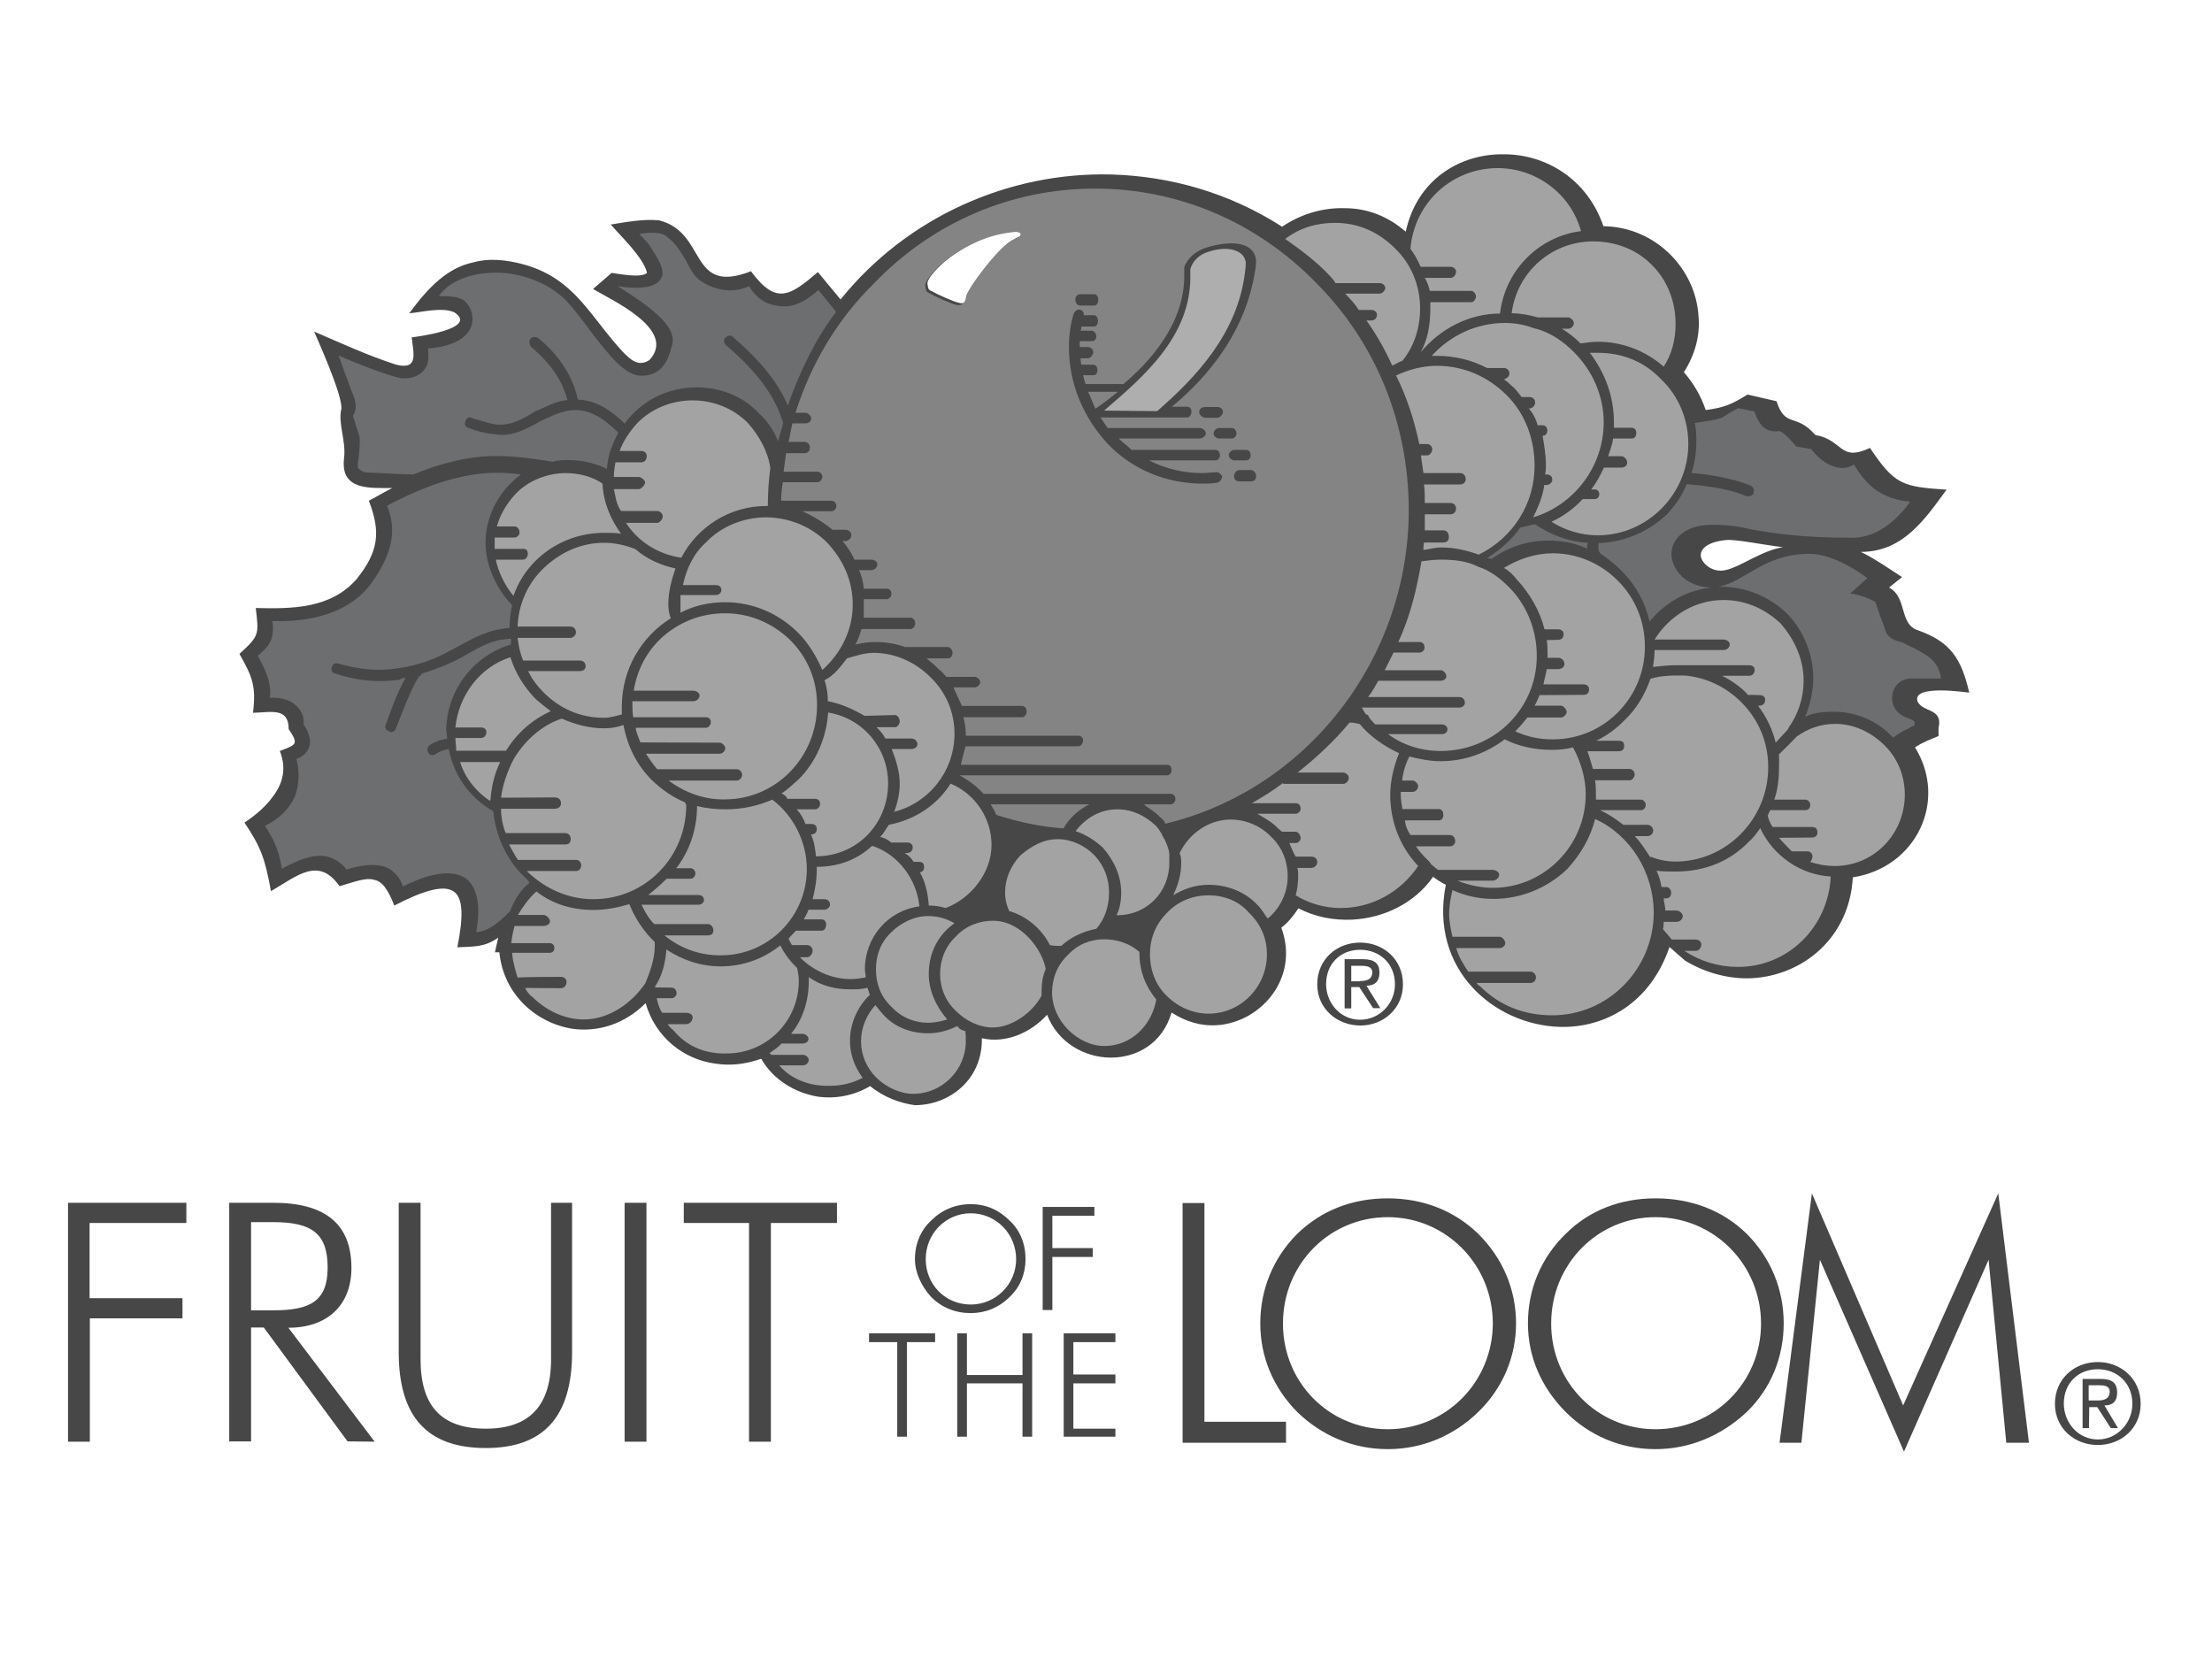 <?xml version="1.0" encoding="utf-8"?>
<!-- Generator: Adobe Illustrator 27.0.0, SVG Export Plug-In . SVG Version: 6.00 Build 0)  -->
<svg version="1.1" id="Layer_1" xmlns="http://www.w3.org/2000/svg" xmlns:xlink="http://www.w3.org/1999/xlink" x="0px" y="0px"
	 viewBox="0 0 800 600" style="enable-background:new 0 0 800 600;" xml:space="preserve">
<style type="text/css">
	.st0{fill-rule:evenodd;clip-rule:evenodd;fill:#474748;}
	.st1{fill-rule:evenodd;clip-rule:evenodd;fill:#6D6E70;}
	.st2{fill-rule:evenodd;clip-rule:evenodd;fill:#A3A3A3;}
	.st3{fill-rule:evenodd;clip-rule:evenodd;fill:#848484;}
	.st4{fill-rule:evenodd;clip-rule:evenodd;fill:#AFAEAF;}
</style>
<g>
	<path class="st0" d="M314.7,392.8c-5.9,3.5-12.6,4.7-19,3.8c-8.2-1.4-16.1-6.1-20.4-13.7c-5.6,2-11.1,2.6-16.4,1.8
		c-11.7-1.5-21.9-9.6-25.4-21.9c-7.6,7.6-17.2,10.5-26.3,9.3c-13.1-2-25.1-12.3-26.6-27.7H179l1.2-5.3c-4.9,3.5-8.7,3.2-14.8,3.5
		c2.3-11.4,2-17.8-1.2-20.1c-3.5-2.6-10.8-0.6-21.6,5c-2.3-5.9-4.4-8.8-7.3-9.3c-2.9-0.9-6.7,0.6-12.5,2.3
		c-7.6-10.8-15.2-3.8-24.8,1.8c-2.1-11.4-3.5-15.8-9.6-24.8c4.4-2.9,7.9-6.1,10.2-9.3c4.1-5.3,4.9-10.8,2.6-16.6
		c5.9-2.3,7-2.3,3.2-7.9c0-7.9-6.2-6.1-12.9-5.9c1.2-9.9-0.3-13.1-4.9-21.3c7.3-6.7,7-7,5.9-16.6c13.1,0.3,27.1,0.3,36.5-10.5
		c7.9-9.9,8.8-16.9,4.4-28.3c2.9-1.5,5.6-3.2,8.5-4.6c-8.2,0-18.7,0.9-17.5-10.5c0.9-6.7-2.3-12.6-0.9-18.4c0-5.6-8.4-24.2-9.9-27.7
		c9.9,4.3,19.5,8.7,29.7,12c8.2,2,6.2-4.1,5.6-9.9c0.3,0,24.5-2.9,15.5-9c-4.4-2.1-12.3,0-16.4,0.3c7.3-9.9,14-16.4,23.1-18.4
		c5.3-1.5,11.4-1.2,18.9,0.9c18.1,5.3,23.4,18.7,35.3,31.5c2.6,2.6,5.5,5.6,9.6,2.9c10.2-11.1-14.3-21.9-20.4-25.7l6.7-5.8
		c2.6,0.3,10.5,2,12.8,0c-1.2-5.6-10.2-14-13.1-17.5c5.8-0.9,11.7-2.1,17.5-1.5c17.5,4.4,10.5,27.2,33.2,18.4
		c9.1,12.3,14,9,24.2,0.3l8.2,9.9c24.2-30,61-46.1,97.8-45.2c21.6,0.6,42.9,6.7,61.9,18.9c6.7-4.6,14.9-7,22.8-6.7
		c7.9,0,15.5,2.9,21.9,8.5c4.1-19,19.8-28.3,35.6-28c14.9,0,30,8.8,35.9,26c19.2,0.3,33.5,15.8,34.4,32.7c0.6,6.7-1.2,13.7-5.3,20.1
		c3.5,4.1,6.1,8.4,7.9,13.7c6.7-0.9,9.3-2,15.1-5.6l10.5,2.4c3.2,9.9,7,4.1,14,12.2c10.2,1.8,8.7,9.9,19.8,4.7
		c9,13.4,11.7,14,27.7,15.1c-7.9,10.8-15.8,22.5-31,22.5c5.3,2.6,9.9,5.9,14.9,9.1l-4.7,3.8c6.7,3.5,3.5,13.4,10.6,15.5
		c11.4,4.1,15.5,9.9,18.4,22.5c-0.6,0-20.8-3.2-18.7,3.2c2,4.1,9.3,2.3,7.6,9.6v2.9c-2.9,1.2-5.9,2.3-8.5,4.1
		c12,19.5,0.3,43.5-22.5,47c-1.2,21.9-18.1,35.6-36.8,36.5c-7.9,0.3-16.3-1.8-23.9-6.4l-5.6-4.9c-7,20.4-23.3,29.2-39.4,28.9
		c-23.9-0.6-47.6-20.7-41.5-51.4c-1.7-0.9-3.2-1.8-4.6-2.9c-6.7,9.6-17.8,14.9-29.2,15.5c-6.7,0.3-13.4-0.9-19.5-4.1
		c-1.8,2.6-3.5,5-6.2,7c6.7,18.1-7.3,34.4-23.6,35.3c-5.3,0.3-10.8-1.2-16.1-4.6c-3.2,11.1-12.5,16.3-21.9,16.3
		c-9.6,0-19.3-5.5-23.1-15.5c-5.8,6.4-14.8,10.5-23.6,8.5c0.3,14.9-11.7,24.2-24.2,24.2C325.6,399,319.7,396.9,314.7,392.8z
		 M350.6,106.6c-0.3,2.6-2.1,3.5-3.8,2.9c-1.8-0.3-8.2-3.2-9.6-4.1c-1.8-0.6-1.5-1.5-1.8-2.9c0-1.5,2.3-4.3,5.9-7.6
		c5.8-4.9,15.5-10.5,26.3-11.7c3.5-0.6,4.6,1.2,0.6,2.6C363.2,87.6,350.6,104.2,350.6,106.6L350.6,106.6z M644.8,197.9
		c-7.3-0.9-17-2.9-20.4-2.6c-6.4,0.6-9.3,2.9-9.3,5.5c0,2.6,4.1,6.7,9.3,5.3C629.6,204.9,637.2,199.1,644.8,197.9L644.8,197.9z
		 M476.4,356c0-9,7-15.1,15.5-15.1c8.5,0,15.5,6.1,15.5,15.1c0,8.7-7,14.9-15.5,14.9C483.4,370.8,476.4,364.7,476.4,356L476.4,356z
		 M491.9,368.8c7,0,12.6-5.8,12.6-12.8c0-7.6-5.6-12.5-12.6-12.5c-7,0-12.3,4.9-12.3,12.5C479.7,363,484.9,368.8,491.9,368.8
		L491.9,368.8z M488.7,364.7h-2.4v-17.8h6.5c4.3,0,6.1,1.5,6.1,4.9c0,3.2-1.8,4.7-4.7,4.7l5,8.1h-2.6l-5-7.6h-2.9L488.7,364.7
		L488.7,364.7z M491.9,354.8c2.4,0,4.4-0.6,4.4-3.2c0-2-2.1-2.3-3.8-2.3h-3.8v5.6H491.9L491.9,354.8z M743.2,507.7
		c0-9,7-15.1,15.5-15.1c8.4,0,15.5,6.1,15.5,15.1c0,8.8-7,14.9-15.5,14.9C750.2,522.6,743.2,516.5,743.2,507.7L743.2,507.7z
		 M758.7,520.6c7,0,12.5-5.9,12.5-12.9c0-7.6-5.6-12.5-12.5-12.5c-7,0-12.3,4.9-12.3,12.5C746.5,514.7,751.7,520.6,758.7,520.6
		L758.7,520.6z M755.5,516.5h-2.3v-17.8h6.4c4.4,0,6.1,1.5,6.1,5c0,3.2-1.7,4.6-4.6,4.6l4.9,8.2h-2.6l-4.9-7.6h-2.9L755.5,516.5
		L755.5,516.5z M758.7,506.5c2.3,0,4.3-0.6,4.3-3.2c0-2.1-2-2.3-3.8-2.3h-3.8v5.5H758.7L758.7,506.5z M427.7,521.8h37.4v-7.6h-29.5
		v-79.1h-7.9L427.7,521.8L427.7,521.8z M548.3,478.6c0-12.3-4.9-23.7-13.7-32.4c-8.8-8.5-20.1-12.8-32.7-12.8
		c-12.8,0-23.9,4.3-32.7,12.8c-8.7,8.7-13.4,20.1-13.4,32.4c0,12.2,4.7,23.3,13.4,32.1c8.8,8.5,20.1,13.4,32.7,13.4
		c12.6,0,23.9-4.9,32.7-13.4C543.3,502.3,548.3,490.9,548.3,478.6L548.3,478.6z M501.9,516.9c-21.3,0-37.9-17-37.9-38.2
		c0-21.6,16.9-38.5,37.9-38.5c21.1,0,38,17.2,38,38.5C539.8,499.9,522.9,516.9,501.9,516.9L501.9,516.9z M645.1,478.6
		c0-12.3-4.7-23.7-13.4-32.4c-8.7-8.5-20.1-12.8-33-12.8c-12.6,0-23.9,4.3-32.4,12.8c-9,8.7-13.7,20.1-13.7,32.4
		c0,12.2,4.9,23.3,13.7,32.1c8.5,8.5,19.8,13.4,32.4,13.4c12.5,0,23.9-4.9,33-13.4C640.4,502.3,645.1,490.9,645.1,478.6L645.1,478.6
		z M598.7,516.9c-21,0-37.7-17-37.7-38.2c0-21.6,16.9-38.5,37.7-38.5c21.3,0,38.2,17.2,38.2,38.5C636.9,499.9,620,516.9,598.7,516.9
		L598.7,516.9z M688.6,525l30.6-69.4l6.4,66.2h8.2l-11.1-90.2l-34.4,76.7l-33-76.7l-11.7,90.2h7.9l6.7-66.2L688.6,525L688.6,525z
		 M384.7,519.6h18.7v-2.9h-15.2v-16.4h15.2v-3.2h-15.2v-11.7h15.2v-3.2h-18.7V519.6L384.7,519.6z M346.2,519.6h3.5v-19.3h20.1v19.3
		h3.5v-37.4h-3.5v15.1h-20.1v-15.1h-3.5V519.6L346.2,519.6z M324.5,519.6h3.5v-34.2h10.2v-3.2h-23.9v3.2h10.2L324.5,519.6
		L324.5,519.6z M377.1,473.8h3.5v-19.2h14.6v-3.2h-14.6v-11.7h15.2v-3.2h-18.7L377.1,473.8L377.1,473.8z M370.9,455.4
		c0-5.6-2-10.5-5.8-14c-3.8-3.8-8.5-5.9-14-5.9c-5.6,0-10.5,2.1-14.3,5.9c-3.8,3.5-5.9,8.4-5.9,14c0,4.9,2.4,9.9,5.9,13.7
		c3.8,3.8,8.7,5.8,14.3,5.8c5.3,0,10.2-2,14-5.8C368.9,465.6,370.9,460.7,370.9,455.4L370.9,455.4z M270.9,521.4h7.9v-79.1h23.9V435
		h-55.4v7.3h23.6V521.4L270.9,521.4z M225.9,521.4h7.9V435h-7.9V521.4L225.9,521.4z M144.2,435v54c0,23.3,10.2,34.7,31.5,34.7
		c21,0,31.2-11.4,31.2-34.7v-54h-7.6v56.6c0,16.9-7.9,25.1-23.6,25.1c-16.1,0-23.6-8.2-23.6-25.1V435H144.2L144.2,435z M135.5,521.4
		l-31.2-41.2c14,0,22.8-8.1,22.8-21.6c0-15.8-9.3-23.6-28.3-23.6H82.9v86.3h7.9v-41.2h4.6l30.3,41.2L135.5,521.4L135.5,521.4z
		 M24.6,521.4h7.9v-44.6H66v-7.3H32.4v-27.2h35V435H24.6V521.4L24.6,521.4z M90.8,442h7.9c13.7,0,19.8,3.8,19.8,16.4
		c0,12.3-6.4,15.5-19.8,15.5h-7.9V442L90.8,442z M351.1,471.8c-9.3,0-16.3-7.3-16.3-16.4c0-9.3,7.3-16.6,16.3-16.6
		c9,0,16.4,7.3,16.4,16.6C367.5,464.5,360.1,471.8,351.1,471.8L351.1,471.8z"/>
	<path class="st1" d="M623.7,150.5c1.2-0.9,3.5-2.1,4.9-2.9l5.9,1.2c0.6,1.8,1.7,4.4,3.5,5.9c1.8,1.2,3.2,1.5,5.3,1.2
		c1.5-0.3,6.4,5.6,6.4,5.6l5.3,0.9c1.5,1.8,3.8,4.7,7.9,6.2c3.5,1.2,5.6,0.6,7.6-0.6c1.4,2.3,3.8,5.9,7,8.5
		c4.1,3.2,8.8,4.6,13.4,4.9c-3.8,5.3-11.1,13.1-21,13.1c-19.2,0-28.9-1.8-35.9-2.9c-4.9-1.2-9-1.8-14.9-1.8
		c-10.2,0-14.6,5.6-14.6,10.5c0,2.6,1.2,5.6,3.5,7.9c1.7,1.7,5.3,4.3,11.4,4.3c-8.7,0.6-17.2,5.3-22.8,12.3
		c-1.5-6.7-4.9-13.1-10.2-18.4c-2-2.1-4.9-4.4-7.6-6.2c-1.2-1.4-0.6-3.2-0.6-3.8c9.3-0.3,18.1-4.1,24.8-10.5c2.9-3.2,5.6-7,7-10.8
		c3.5,0.3,14.9,1.2,21.6,4.4c0.9,0,2.3,0,2.6-1.2c0.3-1.2,0-2-0.9-2.6c-6.7-2.9-17.2-4.4-21.6-4.6c1.2-3.5,1.8-7.3,1.8-11.4
		c0-2.3,0-4.6-0.6-6.7C616.6,152.3,621.6,152,623.7,150.5L623.7,150.5z M555.1,189.6c-1.8,0.3-3.5,0.9-5.3,1.2
		c-2.9,4.3-7.3,8.1-12,11.1c0.6,0,0.9,0,1.5,0.3c5.8-4.1,12.8-6.7,20.7-6.7c4.9,0,9.6,0.9,14,2.9c0-0.6,0-1.5,0.3-2.1
		C567.3,196,560.9,193.4,555.1,189.6L555.1,189.6z M168.5,317.7c-6.4-4.4-16.9,0-22.8,2.9c-0.9-3.2-3.2-5.3-4.9-6.4
		c-4.9-2.6-11.7-0.9-15.5,0.3c-1.8-2.6-4.4-3.8-5.9-4.4c-5.6-2-12.6,1.5-17.5,4.1c-0.9-7-3.8-12.2-6.1-15.5
		c5.3-2.6,8.7-6.1,10.8-10.5c2-5.3,1.5-10.2,0.6-13.7c2.4-0.9,3.5-2,4.4-3.8c1.5-3.2-0.6-7-1.8-8.7c0.3-3.2-1.2-5.3-2.3-6.4
		c-2.3-2.6-6.4-3.5-9.9-3.2c0.9-5.6-2.4-11.7-4.4-15.2c2.6-2.3,4.6-4,5.3-7.3c0.3-2,0.3-3.5,0-5.3c8.7,0.3,26-0.6,35.6-13.4
		c10.5-14.3,7.9-23,5.9-28.3c6.1-3.2,22.7-11.9,39.4-11.9c3.5-0.1,6.7,0.3,9,0.6c-7.6,5.6-12.8,14.6-12.8,24.8
		c0,7.9,3.8,16.4,9.6,22.5c-0.6,2.6-0.9,5.6-0.9,8.2c-7.6,0.6-12.8,3.5-18.1,6.4c-5.9,3.2-11.7,6.7-22.5,8.2
		c-7.3,1.2-14.3,0.3-21.3-1.7c-1.2-0.3-2.1,0-2.3,1.2c-0.6,0.9,0,2.3,0.9,2.3c7.6,2.6,15.5,3.5,23.6,2.3c0.6-0.6,1.2-0.6,2.1-0.6
		c-1.8,2.9-4.1,8.1-7.3,17.2c-0.3,0.9,0.3,1.7,1.2,2c0.9,0.9,2.3,0,2.6-0.9c2.9-7.9,7-17.5,8.5-19c0.3,0,0.6-0.3,0.9-0.9
		c6.7-2.1,11.4-4.1,15.8-6.7c5.3-2.9,9.3-5.6,16.4-5.9c0,0.3,0,1.2,0,2.1c-13.7,4-23.4,16.9-23.4,31.2c0.1,1.2,0.3,2,0.3,2.9
		c-2.6,0.3-4.6,1.2-6.4,2.3c-0.9,0.9-0.9,2-0.3,2.9c0.6,0.9,1.8,0.9,2.6,0.3c1.2-0.9,2.9-1.5,4.7-1.8c1.8,9.3,7.3,17.5,16.1,22.5
		c0.9,8.7,4.6,17.2,10.8,23.3c0.9,0.9,1.7,1.5,2.3,2.6c-3.2,2.4-5.6,6.4-7,10.2c-6.1,6.4-9.9,7.6-12.3,7.6
		C174,327.6,172.6,320.9,168.5,317.7L168.5,317.7z M132.9,170.9c-1.8,0-3.2-1.4-3.5-1.7c0-1.2,0-2.6,0.3-3.5
		c0.3-2.9,0.6-5.8,0.3-7.9c-0.6-1.7-1.5-4.9-2.3-7.3c0-0.3,0-0.3,0-0.3c2-2.9,0.3-6.7-0.3-8.2c-0.6-1.2-1.2-3.2-1.8-4.9
		c-1.2-2.6-2-5.9-3.2-8.5c8.2,3.5,18.9,7.6,22.8,8.2c3.8,0.3,6.4-0.9,8.1-2.9c1.8-2.1,1.8-4.4,1.5-7.9c5.9-0.3,15.8-2.6,16.1-10.5
		c0-3.5-1.7-5.5-2.9-6.7c-2.3-1.7-6.1-1.7-9.3-1.7c2.4-3.5,8.5-8.5,21.1-8.5c7.6,0,18.7,3.2,25.6,10.8c2.3,2.6,4.9,5.9,7.6,9.6
		c7.9,10.5,13.4,16.9,19,16.9c7.9,0,9.9-6.7,10.8-10.2l0.3-0.9c1.5-5.5-4.1-11.7-19.8-21.3c10.2,1.5,15.1,0,16.3-4
		c0-0.9,0.6-2.9-4-9.6c-0.9-1.8-2.7-3.5-4.4-5.3c3.8-0.6,8.2-0.9,10.2,1.2c3.2,2.3,4.9,5.6,6.7,8.4c1.2,2.6,2.6,5,4.4,6.7
		c3.2,2.6,10.8,6.2,18.4,2.6c1.5,2.6,4.9,6.5,9.9,7c5,1.2,9.9-0.9,15.2-5.6l6.4,7.9c-7.6,9.9-13.1,21.6-17.5,33.9
		c-4.3-10.5-13.1-19-19.8-24.8c-0.9-0.9-1.7-0.6-2.9,0.3c-0.6,0.6-0.3,2.1,0.3,2.6c7.6,6.4,16.9,15.8,20.4,27.2c0,0,0.3,0.3,0.3,0.9
		c-0.3,2.1-1.2,4.1-1.8,6.7c-1.5-3.8-3.8-7.3-6.7-9.9c-5.9-6.5-14.3-9.6-22.8-9.6c-10.5,0-20.1,4.9-26,13.1
		c-6.4-6.4-12-8.5-16.9-8.7c-1.8-8.2-6.5-15.8-14.3-22.2c-0.9-0.6-2.3-0.6-2.9,0.3c-0.6,0.9-0.3,2.1,0.3,2.9
		c7,5.8,11.4,12.3,13.1,19.2c-4.3,0.3-7.9,2.6-11.7,4.1c-4.6,2.9-9,5.3-14.3,4.7c-3.2-0.6-5.6-1.5-8.5-2.3c-0.9-0.6-2,0-2.3,0.9
		c-0.6,1.5,0,2.3,0.9,2.6c2.9,1.2,6.1,2,9.3,2.3c6.5,1.2,11.7-1.8,16.7-4.6c8.7-4.1,16.1-8.2,28.3,4.1c-2.1,4-3.8,8.1-4.1,13.1
		c-4.1-2.1-9.1-3.2-13.7-3.2c-2,0-4.1,0-5.9,0.6c-3.2-0.6-13.1-2.1-20.4-2.1c-10.8,0-21.6,3.2-30,6.7
		C143.1,171.5,134.9,170.9,132.9,170.9L132.9,170.9z M684.4,251.2c-0.6,4.1,1.8,7.3,5.6,8.5c0.9,0.3,2,0.9,2.3,1.2
		c0.3,0.9,0,1.5,0,1.5c-0.6,0.3-1.5,0.6-2.3,1.2c-1.5,0.6-3.5,1.7-5.3,3.2c-0.3-0.3-0.6-0.6-0.9-0.9c-5.5-5.6-13.1-8.5-20.7-8.5
		c-3.5,0-7,0.3-10.2,1.8c1.7-4.4,2.9-9,2.9-14c0-8.5-3.5-17.2-9.6-23.4c-6.4-6.1-14.9-9.6-23.6-9.6c-0.6,0-0.6,0-1.2,0
		c3.8-0.6,7-2.6,10.5-4.6c5.5-3.2,12-7.3,22.5-7.3c7.6,0,16.3,5.3,21,8.8c-0.6,0.3-5.3,4.9-6.4,5.6c1.5-0.3,9,2.3,9.3,3.2
		c0.6,1.5,1.2,3.5,1.7,5c0.9,2,1.5,4,1.8,4.9c0.6,2.6,3.2,3.8,5.3,4.3c1.5,0.3,2.6,1.2,4.1,1.8c0.6,0.3,1.2,0.6,1.8,0.9
		c3.5,2.1,8.1,3.8,9,10.6h-9.9C687.8,245.1,685,247.7,684.4,251.2L684.4,251.2z"/>
	<path class="st2" d="M180.9,275.6c-2,4.1-3.2,8.8-3.5,13.7c-0.3,0.3-0.3,0.3-0.3,0.3c-5.2-3.5-9-8.5-10.7-14L180.9,275.6
		L180.9,275.6z M240.3,338.3H256c1.2,0,2-0.6,2-1.8c0-1.2-0.9-2.3-2-2.3h-19.4c-1.8-1.8-3.2-4.1-4.6-7h20.6c1.2,0,2-0.9,2-1.7
		c0-1.2-0.9-1.8-2-1.8h-18.2c2.3-1.8,4.6-3.8,6.7-5.9l0,0h8.7c0.9,0,1.7-0.9,1.7-2c0-0.9-0.9-1.8-1.7-1.8h-5.2
		c4.9-6.4,7.5-14.3,7.5-22.5c3.5,0.9,7,1.2,10.4,1.2c5.8,0,11.6-1.2,16.8-3.5c7.5,5.6,12.5,15.1,12.5,25.1c0,17.2-13.9,31.2-31,31.2
		C253.1,345.6,246.1,343,240.3,338.3L240.3,338.3z M193.7,252.8c2.1,1.8,3.5,2.9,5.5,4.4c-6.9,3.2-12.2,7.9-16.2,14.3h-18
		c0-1.5-0.3-3.2-0.3-4.6h9.2c1.2,0,2-0.9,2-2.1c0-1.2-0.9-1.7-2-1.7h-9.2c1.2-11.7,8.9-21.9,19.9-25.4
		C186.4,243.5,189.6,248.5,193.7,252.8L193.7,252.8z M247.8,290.2c-4.3-1.8-8.1-4.3-12.2-8.2c-5.2-5.3-8.7-12-10.1-19.8
		c-2.6,0.9-4.6,1.2-7,1.2c-5.5,0-10.5-1.4-15.3-3.5c-7.3,2.3-13.6,8.2-17.4,14.6c-2.3,4.4-4,9.3-4.6,14l19.4-0.1
		c1.5,0,2.3,0.9,2.3,2.1c0,1.2-0.9,2-2.3,2h-19.4c0,2.9,0.6,6.2,1.7,8.8h21.5c1.4,0,2,1.2,2,2c0,1.5-0.6,2.1-2,2.1h-20.3
		c0.9,1.7,2,3.8,3.2,5.6h21.2c0.9,0,1.7,0.9,1.7,2c0,1.2-0.9,2-1.7,2h-18c0.3,0,0.3,0.3,0.3,0.3c6.7,6.4,15,9.9,23.8,9.9
		c18.8,0,33.6-15.2,33.6-34.1C248.2,291.1,247.8,290.5,247.8,290.2L247.8,290.2z M236.8,340.7c-4-3.8-7.2-8.7-9.2-13.7
		c-4.1,1.2-8.4,2.1-13,2.1c-7.6,0-14.8-2.1-20.6-6.7c-2.9,2.6-4.9,5.6-6.7,8.5h9.3c0.9,0,2.3,1.2,2.3,2.3c0,1.2-1.5,1.7-2.3,1.7
		h-10.5c-0.6,2.1-0.9,3.8-1.2,6.2h13.9c0.9,0,1.7,0.6,1.7,1.8c0,1.2-0.9,1.7-1.7,1.7h-13.6c0.3,3.5,1.2,6.2,2,9
		c0.3-0.3,15.7-0.3,15.7-0.3c1.2,0,2,0.9,2,1.7c0,1.5-0.9,2.4-2,2.4l-13-0.1c0.6,1.2,1.4,2.4,2.6,3.2c4.9,4.9,11.6,8.2,18.6,8.2
		c9.2,0,17.4-5.9,22.3-13.1c0,0.3,0,0.3,0,0c1.7-4.1,3.4-8.8,3.4-13.4C236.8,341.5,236.8,341.3,236.8,340.7L236.8,340.7z
		 M244.4,373.6c-0.9-1.2-2.3-2-2.9-3.2h6.7c1.2,0,2.3-1.2,2.3-2.4c0-1.2-1.2-1.7-2.3-1.7h-8.7c-1.2-1.8-1.5-3.2-2-5.3h5.5
		c0.9,0,1.7-0.9,1.7-1.8c0-1.2-0.9-2-1.7-2l-6.1-0.1c0,0,0,0.1,0-0.3c2.6-3.8,3.8-8.8,4.1-13.4c5.8,3.8,12.4,6.1,19.7,6.1
		c7.8,0,15.3-2.6,21.5-7.6c1.4,2.9,3.7,5.9,6.1,8.2c0.3,1.5,0.6,3.2,0.6,4.6c0,14.6-11.6,26.3-26.1,26.3
		C255.7,381.2,249.3,378.9,244.4,373.6L244.4,373.6z M281.8,385.3h8.7c0.9,0,2-0.9,2-2c0-0.9-1.2-1.8-2-1.8h-11.6
		c0-0.3-0.3-0.3-0.6-0.6c1.5-1.2,2.9-1.8,4.3-3.5l0,0h7.8c0.9,0,2-0.6,2-1.7c0-0.9-1.2-1.8-2-1.8h-4.3c4.3-5.3,6.4-12,6.4-19
		c0-0.3,0-0.9,0-1.5c4.6,3.2,9.6,4.4,15.1,4.4c2.3,0,4.3,0,6.1-0.6c0.3,0.9,0.6,1.7,0.9,2.6c-4.3,4-7.2,10.2-7.2,16.6
		c0,4.6,1.5,9.3,4.6,13.4c-3.8,2-7.8,2.9-11.9,2.9C292.8,392.9,286.1,390.3,281.8,385.3L281.8,385.3z M289.3,346.2h2.6
		c1.2,0,2-1.5,2-2.3c0-1.2-0.9-2.1-2-2.1h-5.5c-0.3-0.6-0.9-1.5-1.2-2.3c0.9-1.2,2-2.1,2.6-2.9c0,0,0,0,0.3,0h9
		c1.2,0,1.7-1.2,1.7-2.3c0-0.9-0.6-1.8-1.7-1.8h-6.4c0.6-1.2,1.2-2,1.7-3.5h5.8c0.9,0,2-0.9,2-1.8c0-1.5-1.2-2-2-2h-4.3
		c0.9-3.5,1.5-7,1.5-10.8c0-0.3,0-0.6,0-0.9c7.8,0,14.7-2.6,20-7.6c9.2,2.9,16.2,12,17.1,21.9c-11.3,1.5-19.7,11.1-19.7,22.8
		c0,0.9,0.3,2,0.3,2.9c-1.8,0.3-3.5,0.6-5.5,0.6C300.6,354.1,293.9,350.9,289.3,346.2L289.3,346.2z M358.6,305.6
		c0,9.9-7.3,19.3-16.6,22.8c-2-0.6-4-0.9-6.1-0.9c-0.3-4.4-1.2-8.5-3.2-12c1.2-0.3,1.5-0.9,1.5-2c0-1.2-0.6-1.8-1.8-1.8h-2
		c-0.9-1.5-1.8-2.3-3.2-3.2h0.9c1.2,0,2-0.9,2-2c0-1.2-0.9-1.8-2-1.8h-5.8c-1.4-1.2-2.6-1.7-4-2c1.5-1.5,2-2.9,3.2-4.4
		c10.1-2,17.7-7.6,22.3-14.9C352.8,287.2,358.6,296,358.6,305.6L358.6,305.6z M295.1,309.7c-0.3-2.9-0.6-5.3-1.8-7.9
		c1.2,0,2.1-0.6,2.1-2c0-0.9-0.6-1.8-1.8-1.8h-2.3c-0.6-1.7-1.7-3.8-3.2-5.3h6.7c0.9,0,1.8-0.9,1.8-2c0-1.2-0.9-1.8-1.8-1.8h-10.1
		c-0.3-1.2-1.4-1.5-2-2c2-1.2,4-3.2,6.1-5c6.4-6.4,10.1-15.1,10.7-24.2c12.5,2,21.7,12.8,21.7,25.6
		C321.2,298,309.9,309.7,295.1,309.7C295.1,309.7,295.4,309.7,295.1,309.7L295.1,309.7z M336.5,244.9c5.8,5.6,8.7,12.9,8.7,20.4
		c0,13.7-9.3,25.1-21.8,28.3c1.2-3.2,2-6.7,2-10.2c0-4.3-1.4-8.7-2.9-12.5h7.2c0.9,0,2.1-0.6,2.1-1.8c0-1.2-1.2-2-2.1-2h-9.5l0,0
		c-0.9-1.8-2-2.9-3.2-4.1h6.7c0.9,0,1.7-1.2,1.7-2.1c0-1.2-0.9-2.3-1.7-2.3c0,0-10.7,0.3-11,0.3c-4-2.3-8.4-4.4-13.3-5.3
		c0-2.4-0.3-5-1.2-7.6c3.5-1.7,5.8-4.9,8.1-7.9c3.2-0.9,6.4-2,9.8-2C323.8,236.2,331,239.4,336.5,244.9L336.5,244.9z M241.8,282.3
		h24.6c1.2,0,2-1.2,2-2c0-1.2-0.9-2.1-2-2.1h-28.7c-1.5-1.7-2.9-3.8-4.1-5.6h26.7c0.9,0,2-0.9,2-2c0-0.9-1.2-2-2-2l-28.7-0.1
		c-0.6-1.7-1.5-3.5-1.7-5.3h25.5c0.9,0,1.7-1.2,1.7-2c0-1.2-0.9-1.8-1.7-1.8H229c-0.3-2-0.3-4.1-0.3-5.8h22c1.2,0,2.3-0.9,2.3-2.1
		c0-0.9-1.2-1.7-2.3-1.7h-21.5c1.2-7.3,4.3-13.4,9.3-18.4c6.4-6.2,14.7-9.6,23.7-9.6c9,0,17.1,3.5,23.5,9.6
		c6.4,6.4,9.8,14.5,9.8,23.6c0,18.7-14.7,34.1-33.3,34.1C254.8,289.3,247.8,286.7,241.8,282.3L241.8,282.3z M299.1,196.2
		c5.8,6.2,9.3,13.7,9.3,22.5c0,9-4.1,17.5-11,23.6c-2-4.6-4.9-9.6-8.7-13.4c-7-7-16.3-11.1-26.4-11.1c-5.8,0-11.3,1.2-16.2,3.8
		c0-2,0-4.4,0-6.4h12.8c1.2,0,2-0.9,2-1.8c0-1.2-0.9-1.8-2-1.8H247c1.2-5.8,3.8-11.4,8.4-15.5c5.5-5.8,13.6-9,21.7-9
		C285.5,187.2,293.3,190.4,299.1,196.2L299.1,196.2z M242.6,223.6c-0.6-1.4-0.9-3.5-0.9-4.9c0-4.9,1.2-9,2.6-13.1
		c-5.5-1.2-10.5-3.5-14.5-7c-3.8-1.5-7.6-2.3-11.3-2.3c-8.4,0-16,3.5-22,9.3c-5.8,5.6-9,13.1-9.3,21h19.1c1.2,0,2,0.9,2,2.1
		c0,0.9-0.9,2-2,2h-19.1c0.3,2.6,0.9,5.6,2,8.2h20.6c1.2,0,2,0.9,2,2c0,1.2-0.9,1.8-2,1.8h-18.8c1.4,2.9,3.2,5.3,5.5,7.6
		c6.1,6.2,13.6,9.3,22,9.3c2,0,4-0.6,6.4-1.2c0-0.9,0-1.7,0-3.2C225,242,231.9,230.3,242.6,223.6L242.6,223.6z M189.3,198.5h-10.4
		c0-1.5,0-2.6,0-4.1h7.2c0.9,0,1.8-0.9,1.8-1.7c0-1.5-0.9-2.3-1.8-2.3h-6.4c1.2-4.4,3.5-8.2,6.7-11.7c4.6-4.9,11.6-7.6,18.2-7.6
		c4.6,0,9.6,1.2,13.3,3.8c0.3,6.7,2.9,12.9,6.7,18.1c-2-0.3-4-0.3-6.1-0.3c-15,0-28.1,9.3-32.8,22.8c-3.2-3.8-5.5-8.8-6.4-13.1h9.8
		c1.2,0,1.8-1.2,1.8-2.1S190.5,198.5,189.3,198.5L189.3,198.5z M230.5,153c5.2-5.3,12.5-8.2,20-8.2c7.5,0,14.8,2.9,20,8.2
		c4.3,4.9,7.3,10.5,8.1,16.3c-0.6,4.4-0.9,9.1-0.9,13.4c0,0.3,0,0.3,0,0.3h-0.6c-13.3,0-24.9,7.6-30.7,18.7
		c-8.4-1.2-15.7-5.9-20-12.6h11.3c0.9,0,2-1.4,2-2.3c0-1.2-1.2-2-2-2h-13.1c-1.7-2.3-2-5.3-2.6-7.9h9c0.9,0,2.3-1.5,2.3-2.4
		c0-0.9-1.5-2-2.3-2h-9c0-1.8,0.3-3.8,0.6-5.3h9.3c1.5,0,2-1.2,2-2.3c0-0.9-0.6-1.8-2-1.8h-7.8C225.3,159.7,227.6,156.2,230.5,153
		L230.5,153z M422.9,312.1c0,10.5-8.1,18.9-18.8,18.9c0,0,0,0-0.3,0c1.2-2.3,1.7-5.3,1.7-8.1c0-6.2-2.6-11.7-6.7-16.4
		c-2.9-2.6-6.1-4.7-9.8-5.9c3.5-4.6,8.7-7.9,15.1-7.9c5.2,0,9.8,2.1,13.9,5.9c0.9,0.9,1.5,2,2.3,3.2v0.3l0,0c1.2,1.8,2,3.8,2.6,6.2
		c0,0,0,0-0.3,0l0.3,0.3C422.9,309.7,422.9,310.9,422.9,312.1L422.9,312.1z M458.5,332.2c-1.2-1.4-2-3.2-3.7-4.9
		c-4.6-4.9-11-7.3-17.7-7.3c-4.9,0-9,1.5-12.8,3.8c1.8-3.8,2.9-7.6,2.9-11.7c0-1.2,0-2.4-0.6-3.5c3.5-7.3,10.7-12.2,18.5-12.2
		c5.5,0,10.8,2.3,14.5,6.1c4.1,3.8,6.1,9,6.1,14.3C465.8,322.6,463.1,328.4,458.5,332.2L458.5,332.2z M437.1,366.6
		c-5.5,0-11-2.3-15.1-6.4c-4-3.8-6.1-9.3-6.1-15.1c0-5.6,2-10.8,6.1-14.9c4.1-4.4,9.6-6.4,15.1-6.4c5.5,0,11,2,14.7,6.4
		c4.3,4.1,6.4,9.3,6.4,14.9C458.2,357,448.7,366.6,437.1,366.6L437.1,366.6z M399.4,378.3c-4.9,0-9.6-2.4-13.1-5.9
		c-3.7-3.8-5.8-8.5-5.8-13.4c0-5.3,2-10.2,5.8-13.7c3.5-3.8,8.1-5.6,13.1-5.6c4.6,0,9.2,1.5,12.7,4.6c0,0.3,0,0.3,0,0.6
		c0,6.4,2.3,12,6.1,16.6C416.5,371,409,378.3,399.4,378.3L399.4,378.3z M383.8,342.1c-1.2,0-2.9,0-4.1-0.3
		c-2.9-5.8-8.4-10.5-14.7-12.3c-0.9-2-1.5-4-1.5-6.7c0-5,2-9.6,5.5-13.4c4.1-3.5,8.4-5.9,13.6-5.9c4.9,0,9.8,2.3,13.3,5.9
		c3.5,3.8,5.2,8.4,5.2,13.4c0,4.9-1.5,9.6-4.6,13.1C391.6,336.9,387.3,338.9,383.8,342.1L383.8,342.1z M316.8,350.6
		c0-5.3,1.8-9.9,5.5-13.4c3.5-3.5,8.4-5.9,13.3-5.9c3.5,0,6.7,0.9,9.6,2.6c-5.8,4.1-9.3,10.5-9.3,18.4c0,5.9,2.6,11.7,6.7,16.4
		c-2,0.6-4.3,1.2-7,1.2c-4.9,0-9.8-2-13.3-5.9C318.6,360.5,316.8,355.9,316.8,350.6L316.8,350.6z M349.3,376.6
		c0,10.2-8.4,19-19.1,19c-4.6,0-9.8-2.4-13.3-5.9c-3.5-3.5-5.5-8.2-5.5-13.1c0-4.9,2-9.6,5.2-13.1c0.9,1.2,1.8,2.3,2.9,3.5
		c4.3,4.7,10.1,6.7,16.2,6.7c3.5,0,7-0.9,10.5-2.6c0.9,1.2,1.7,1.5,2.9,1.8C349.3,373.9,349.3,375.4,349.3,376.6L349.3,376.6z
		 M359.1,371.6c-4.9,0-9.8-2.4-13.3-5.9c-3.8-3.5-5.8-8.4-5.8-13.4c0-5.3,2-10.2,5.8-13.7c3.5-3.8,8.4-5.6,13.3-5.6
		c10.5,0,18,10.8,19.1,17.5c-1.2,2.6-1.5,5.5-1.5,8.4c0,0.3,0,0.9,0,1.2C373.3,366.4,365.8,371.6,359.1,371.6L359.1,371.6z
		 M577.9,193.6c-6.1,0-11.9-1.8-16.8-4.9c4-1.8,8.1-4.7,11.3-8.2h4.3c0.9,0,1.7-0.6,1.7-1.8c0-1.2-0.9-1.7-1.7-1.7h-1.2
		c2-2.6,3.2-5,4.6-7.9h6.4c0.9,0,2-0.6,2-1.8c0-1.2-1.2-2.3-2-2.3h-4.9c0.6-1.8,1.5-4.1,1.8-6.4h6.7c0.9,0,1.7-0.6,1.7-2.1
		c0-1.2-0.9-1.8-1.7-1.8h-6.4c0-0.6,0-1.4,0-2c0-9.3-3.2-17.8-8.7-25.1c0.9,0,2,0,2.9,0c9,0,16.8,3.2,22.9,9.6
		c6.4,6.1,9.8,14.6,9.8,23.3C610.6,178.7,595.8,193.6,577.9,193.6L577.9,193.6z M548.3,264.2c1.5-1.5,2.9-3.2,4.1-4.7h12.2
		c0.9,0,2-1.2,2-2c0-0.9-1.2-2.3-2-2.3H555c0.6-0.9,1.2-2.4,1.8-3.8l15.9-0.1c1.2,0,2-0.6,2-2c0-1.2-0.9-1.8-2-1.8h-14.5
		c0.3-1.7,0.9-3.5,1.2-5.5h4.1c1.4,0,2.3-0.9,2.3-1.8c0-1.2-0.9-2.3-2.3-2.3h-3.8c0-0.3,0-0.6,0-0.9c0-2,0-3.8-0.3-5.5l4.1-0.1
		c1.4,0,2-0.9,2-2c0-0.9-0.6-1.8-2-1.8h-4.9c-1.7-6.7-5.2-12.8-10.1-18.1c-1.4-1.8-2.9-3.2-4.6-4.1c5.3-3.2,11.3-5.3,17.7-5.3
		c8.7,0,17.1,3.5,23.5,9.9c6.4,6.4,9.8,14.8,9.8,23.9c0,18.4-14.7,33.5-33.3,33.5c-4.9,0-9.2-0.9-13.6-2.9
		C548.1,264.5,548.1,264.5,548.3,264.2L548.3,264.2z M663.6,313.2c-3.2,0-6.4-0.6-9-1.5c0.6-0.3,0.9-1.5,0.9-1.8
		c0.1-1.2-0.9-2-1.7-2h-5.5c0,0,0,0-0.3,0c-1.4-1.5-3.2-3.2-4.6-4.9l11.9-0.1c1.4,0,2-0.9,2-1.7c0-1.5-0.6-2.1-2-2.1h-13.6
		c0,0-0.3,0-0.6,0c-0.9-1.2-1.5-2.9-1.8-4.1c0.3-0.6,0.6-1.4,0.9-2h12.8c0.9,0,1.7-0.6,1.7-2c0-0.9-0.9-1.8-1.7-1.8h-11.3
		c1.2-3.5,1.7-7.3,1.7-11.7c0.1-1.5,0-3.2,0-4.7c2.1-2,4.4-4.3,6.4-6.4c4-2.9,8.7-4.6,13.9-4.6c6.7,0,13,2.9,18,7.9
		c4.6,4.6,7.2,10.8,7.2,17.8C688.8,301.8,677.6,313.2,663.6,313.2L663.6,313.2z M646.8,263.3c0,0,0,0.3-0.3,0.3h0.3
		c-1.7,1.8-2.9,3.2-4.6,5c-1.2-5-3.5-9.6-6.4-13.4h0.6c1.2,0,2-0.9,2-2.1c0-1.2-0.9-1.7-2-1.7l-3.5-0.1l-0.3,0.1
		c-0.3-0.1-0.3,0-0.3,0c-2.6-2.9-6.1-5.3-9.5-7h9.8c1.2,0,2-0.9,2-2.1c0-1.2-0.9-1.7-2-1.7h-23.5c-0.9,0-2,0-3.2,0
		c-2.6,0-5.2,0.3-8.1,0.6c0.3-1.7,0.6-3.8,0.6-6.1h24.9c1.2,0,2.3-0.9,2.3-2.1c0-0.9-1.2-1.7-2.3-1.7h-24.9
		c5.5-8.8,14.8-14.3,24.9-14.3c8.1,0,15,3.2,20.6,8.4c5.2,5.9,8.4,13.1,8.4,20.7C652.3,252.5,650.3,258.4,646.8,263.3L646.8,263.3z
		 M597,310.3c-1.7-2.6-3.5-5.6-5.8-7.9h4.6c1.2,0,2.1-0.9,2.1-2.1c0-0.9-0.9-2-2.1-2h-8.7c-2.6-2-5.2-3.8-8.4-5.3h14.7
		c0.9,0,1.8-0.6,1.8-2c0-0.9-0.9-1.8-1.8-1.8h-16.2c0-2.3,0-4.9-0.3-7h12.5c0.9,0,1.8-1.2,1.8-2c0-1.2-0.9-2.1-1.8-2.1h-13.3
		c-0.6-2-1.2-4.3-2-6.4h11.3c1.5,0,2-0.9,2-1.8c0-1.5-0.6-2-2-2h-8.1c3.8-1.8,7.3-4.4,10.1-7.3c4.3-4,7.5-9.3,9.5-15.1
		c2.9-0.9,6.1-1.2,9.6-1.2c0.3,0,0.3,0,0.6,0h2c7.8,0.6,15.1,4.1,20.6,9.6c6.4,6.4,9.8,14.6,9.8,23.6c0,18.7-15.1,34.1-33.6,34.1
		c-2.9,0-6.1-0.6-9-1.8L597,310.3L597,310.3z M628.6,349.7c-7,0-13.6-2-19.4-5.8h4.1c1.2,0,2-1.2,2-2.4c0-0.9-0.9-1.7-2-1.7
		c0,0-8.1,0-8.7,0c-0.9-1.2-2.1-2.4-3.2-3.8c0.3-0.9,0.3-1.8,0.3-2.6h4.6c1.2,0,2.3-0.9,2.3-2.1c0-0.9-1.2-2-2.3-2h-4
		c0-1.5-0.6-3.2-0.6-4.4h0.9c1.2,0,1.8-0.9,1.8-2c0-0.9-0.6-2.1-1.8-2.1h-1.7c-0.3-2-0.9-4.1-1.8-5.9c2.1,0.3,4.6,0.3,7,0.3
		c10.2,0,19.4-3.5,26.4-10.8c1.8-1.5,2.9-3.2,4.1-4.9c4.6,9.9,14.5,16.9,25.5,17.5C661.3,335.1,646.8,349.7,628.6,349.7L628.6,349.7
		z M517.6,312.6c-0.3-0.6-0.6-0.9-0.9-1.2c-1.8-1.8-3.2-3.2-4.6-5.3h12.2c1.2,0,2-0.9,2-1.8c0-1.5-0.9-2.3-2-2.3h-14.2
		c-1.2-1.8-1.8-3.5-2-5.3h12.2c1.2,0,1.7-0.9,1.7-2c0-1.2-0.6-2.1-1.7-2.1h-13.1c-0.3-1.7-0.6-3.5-0.6-5.3c0-0.3,0-0.6,0-0.9h4.3
		c0.9,0,2-0.9,2-2.1c0-0.9-1.2-2-2-2h-3.8c0.3-2.9,1.2-5.9,2.6-8.7c3.8,0.9,7.3,1.7,11.3,1.7c8.7,0,16.5-2.9,23.2-7.9
		c5.2,2.6,11,3.8,17.1,3.8c2.6,0,5.3-0.3,7.6-0.9c2.9,5.3,4.6,11.4,4.6,16.9c0,18.7-15.1,33.9-33.6,33.9c-4,0-8.7-0.9-12.8-2.6h12.8
		c0.9,0,2.3-0.9,2.3-2.1c0-1.2-1.5-1.8-2.3-1.8h-19.1c0,0-0.3,0-0.6,0C519.6,314.4,518.8,313.5,517.6,312.6L517.6,312.6L517.6,312.6
		z M561.4,367.2c-10.2,0-19.1-3.5-26.1-10.5c-0.6-0.3-1.2-0.9-1.2-1.2h19.4c1.2,0,2-0.9,2-2.1c0-0.9-0.9-2-2-2H531
		c-1.7-2.6-3.5-5.3-4.3-8.5h15.7c0.9,0,2-0.9,2-1.7c0-1.2-1.2-2.4-2-2.4h-17.1c-0.6-2.6-1.2-5.5-1.2-8.4c0-2.9,0.6-5.9,1.2-8.5
		c4.6,2.1,9.6,3.2,14.8,3.2c9.8,0,19.4-3.8,26.7-10.8c4.9-5.3,8.4-11.4,10.1-18.1c12.7,5.8,21.2,19.2,21.2,34.1
		C597.9,350.6,581.6,367.2,561.4,367.2L561.4,367.2z M484.9,328.4c-5.5,0-11.3-1.5-16.3-4.6c0.6-2.1,0.9-4.7,0.9-7
		c0-1.2,0-2-0.3-2.9h4.9c1.5,0,2.3-1.2,2.3-2c0-1.5-0.9-2.1-2.3-2.1h-5.5c-0.9-1.4-1.5-3.2-2.3-4.9h2.3c0.9,0,1.8-0.9,1.8-1.7
		c0-1.2-0.9-2.4-1.8-2.4h-4.9c-0.6-0.3-0.9-0.9-1.2-0.9c-2.3-2.6-5.3-4.1-7.8-5.6h13.9c0.9,0,1.8-0.9,1.8-1.8c0-1.4-0.9-2-1.8-2
		h-15.9c3.7-2.1,7.8-4.6,11.3-7.3c0,0.3,0.3,0.3,0.3,0.3h21.5c0.9,0,2-0.9,2-2.3c0-0.9-1.2-1.8-2-1.8h-16.5
		c6.9-5.5,13.3-11.4,18.8-18.1c1.4,0,2.6,0.3,3.7,0.6c3.8,4.6,9,8.1,14.2,10.5c-2,4.9-3.2,10.2-3.2,15.1c0,9.6,3.5,18.7,10.1,25.7
		C506.6,322.6,496.2,328.4,484.9,328.4L484.9,328.4z M545.7,212.3c-3.2-3.2-6.7-5.9-11-7.3c-4.1-2.1-8.7-2.6-13.6-2.6
		c-2.3,0-4.6,0.3-7,0.6c-1.7,9.9-4,19.8-8.4,29.2h7.8c0.9,0,1.7,0.6,1.7,2.1c0,0.9-0.9,1.7-1.7,1.7H504c-1.2,2.3-2.3,4.7-3.2,6.4
		h20.3c0.9,0,2,1.2,2,2.1c0,1.2-1.2,1.7-2,1.7h-22.6c-1.2,2.1-2.3,4.1-3.7,5.9h33c1.2,0,2,0.9,2,2.1c0,0.9-0.9,1.7-2,1.7h-35.3
		c0.6,0.9,0.9,1.8,1.7,2.6c0.3,0,0.6,0,0.6,0v0.3c0.6,1.2,1.4,2,2.6,3.2h24.1c1.2,0,2,0.9,2,1.7c0,1.2-0.9,1.8-2,1.8H502
		c5.5,4.1,12.2,6.1,19.1,6.1c19.1,0,34.7-15.1,34.7-34.4C555.8,227.7,552.1,218.7,545.7,212.3L545.7,212.3z M515,196.2h7
		c1.5,0,2-0.9,2-2c0-1.2-0.6-2.4-2-2.4h-6.7c0-1.7,0-4,0-5.8h9.3c1.2,0,2-0.9,2-2.1c0-1.2-0.9-2-2-2h-9.3c0-2.1,0-4.6-0.3-6.7h13.1
		c1.2,0,2-0.9,2-1.8c0-1.5-0.9-2.3-2-2.3h-13.3c-0.3-2.3-0.6-4.4-0.9-6.4h2.3c0.9,0,1.8-1.2,1.8-2.3c0-0.9-0.9-1.8-1.8-1.8h-2.9
		c-1.8-8.7-4.6-17.2-8.4-24.8c4.9-2.3,9.9-3.5,14.8-3.5c9.6,0,18.3,3.8,25.2,10.6c6.7,6.7,10.1,15.8,10.1,25.6
		c0,13.7-7.8,26-20.2,32.1c-4.1-1.5-8.7-2.6-13.6-2.6c-2.3,0-4,0.6-6.4,0.9C514.7,198,515,196.8,515,196.2L515,196.2z M544.3,116.8
		c3.5,0,7,0.6,10.1,1.8c0.3,0,0.6,0.3,1.2,0.3c5.2,1.4,9.8,4.6,13.6,8.4c6.7,6.7,10.8,15.8,10.8,25.4c0,16.1-10.8,30-25.5,34.4
		c1.7-3.5,3.5-7.6,4-11.7h0.9c0.9,0,2-0.9,2-1.8c0.1-1.5-1.1-2-2-2h-0.6c0.3-1.2,0.3-2.4,0.3-3.2c0-3.8-0.6-7.3-1.2-10.8l0,0
		c1.2,0,1.7-0.9,1.7-2c0-0.9-0.6-1.8-1.7-1.8h-1.8c-0.6-2.3-1.7-4.4-3.2-6.1h0.3c1.2,0,2-1.2,2-2.1c0-1.2-0.9-2-2-2h-2.9
		c-0.9-1.2-1.7-2.3-2.9-3.5c-1.2-0.9-2-2-3.5-2.9c1.2-0.3,2-1.2,2-2.1c0-1.2-0.9-2-2-2h-6.1c-5.5-2.9-11.6-4.4-18.3-4.4
		c-0.9,0-1.2,0-1.7,0C524.6,121.2,534.1,116.8,544.3,116.8L544.3,116.8z M606,117.1c0,5.8-1.4,11.1-4.3,15.5c-6.4-5.6-14.8-9-23.7-9
		c-2.3,0-4.1,0.3-6.4,0.6c-2-2.1-4.3-3.8-6.7-5.3h2.3c0.9,0,2-0.9,2-2.1c0-0.9-1.2-2-2-2h-11c-3.2-0.9-6.4-1.5-9.5-1.5
		c2-15.2,14.7-26,29.5-26c8.1,0,15.7,2.9,21.2,8.5C603.1,101.4,606,109.2,606,117.1L606,117.1z M541.7,60.8
		c13.9,0,26.4,9.3,30.1,22.8c-15,1.8-27.5,14-29.3,29.8c-11.3,0-21.7,5.6-28.7,14c2.6-4.6,3.5-10.2,3.5-15.8c0-0.6,0-1.8,0-2.3h14.8
		c0.9,0,1.7-1.2,1.7-2.1c0-0.9-0.9-2-1.7-2h-15c-0.3-1.5-0.9-3.2-1.8-4.7h9.3c1.2,0,2-1.2,2-2.3c0-0.9-0.9-1.7-2-1.7h-10.8
		c-0.9-2.1-2.3-4.7-3.7-6.5C511.5,73.3,525.1,60.8,541.7,60.8L541.7,60.8z M482.8,80.6c8.4,0,15.7,3.2,21.8,9.3
		c5.8,5.6,9,13.4,9,21.6c0,7-2.1,13.7-6.4,19c-1.2,0.3-2.3,1.2-3.7,1.7c-2.6-5.8-5.8-11.4-9.3-16.3h1.8c1.2,0,2-0.9,2-2.1
		c0-0.9-0.9-1.7-2-1.7h-4.6c-1.5-2.4-3.2-4.1-4.9-5.9h12.5c0.9,0,2-1.2,2-2c0-1.2-1.2-1.8-2-1.8h-16c-0.6-1.2-1.4-1.8-2.3-2.9
		c-4.6-4.9-10.1-9-15.9-13.1C470.1,82.4,476.2,80.6,482.8,80.6L482.8,80.6z"/>
	<path class="st3" d="M476.3,102.6c-21.5-22.2-50-34.4-80.3-34.4c-30.3,0-58.9,12.3-80,34.4c-13.4,13.1-22.9,29.5-28.3,46.7h3.7
		c0.9,0,2,1.2,2,2c0,1.2-1.2,1.8-2,1.8h-4.8c-0.6,2.3-0.9,4.6-1.4,6.7h5.7c1.4,0,2,1.2,2,2c0,1.2-0.6,2.1-2,2.1h-6.6
		c-0.3,2-0.6,4.4-0.9,6.7h12.3c0.9,0,1.7,0.9,1.7,1.7c0,1.2-0.9,2.1-1.7,2.1h-12.6c-0.3,2.3-0.6,4.1-0.6,6.7h18.3
		c0.9,0,1.7,0.9,1.7,2c0,0.9-0.9,1.8-1.7,1.8h-10.6c4,1.8,7.7,4.1,10.9,6.7h4.5c1.5,0,2.3,0.9,2.3,2c0,0.9-0.9,2.1-2.3,2.1h-0.9
		c1.7,2,3.2,4.1,4.3,6.7h6c1.2,0,2.3,0.6,2.3,1.7c0,1.2-1.1,2.1-2.3,2.1h-4.3c0.9,2,1.5,4.4,1.7,6.7h8.3c0.9,0,1.7,0.6,1.7,2
		c0,0.9-0.9,1.8-1.7,1.8h-8.3c0,0.3,0,1.2,0,1.8c0,1.5,0,3.5,0,4.9h16.9c0.9,0,1.7,0.9,1.7,2c0,1.2-0.9,2.1-1.7,2.1h-17.7
		c-0.6,1.7-1.1,3.8-2.3,5.6c2.6-0.6,4.8-0.9,7.4-0.9c3.7,0,7.2,0.6,10.6,1.8h15.5c0.9,0,1.7,1.2,1.7,2c0,1.5-0.9,2.1-1.7,2.1h-7.7
		c1.5,1.2,3.1,2.6,4.6,4.1c0.9,0.6,1.7,1.7,2.6,2.6h10.2c0.9,0,2,0.9,2,2c0,0.9-1.2,1.8-2,1.8h-7.7c1.1,2.3,2,4.4,3.1,6.7h21.7
		c1.2,0,1.7,1.2,1.7,2c0,0.9-0.6,2.1-1.7,2.1h-21.2c0.6,2,0.9,4.1,0.9,6.7H390c0.9,0,1.7,0.6,1.7,1.7c0,1.2-0.9,2.1-1.7,2.1h-40.8
		c-0.6,2.3-1.2,4.4-1.7,6.7H422c1.1,0,1.7,0.6,1.7,2c0,0.9-0.6,1.8-1.7,1.8h-74.9c3.4,2,6,3.8,8.6,6.7h67.7c0.9,0,1.7,0.6,1.7,2
		c0,0.9-0.9,1.8-1.7,1.8h-9.7c1.7,1.5,4,2.6,5.8,4.6c0.9,0.6,1.4,1.2,2,2.4c51.1-12.3,88-59.5,88-113.6
		C509.4,153.1,497.7,124.2,476.3,102.6L476.3,102.6z M404.3,141.7c-4.6,3.8-8.1,6.1-8.1,6.1c-0.9-1.4-1.4-3.7-2.7-6.1H404.3
		L404.3,141.7z M349.4,107.3c-0.3,2.6-2,3.5-3.7,2.9c-1.7-0.3-8-3.2-9.4-4.1c-1.7-0.6-1.4-1.5-1.7-2.9c0-1.4,2.3-4.3,5.7-7.6
		C346,90.7,355.4,85.1,366,84c3.4-0.6,4.6,1.2,0.6,2.6C361.8,88.3,349.4,105,349.4,107.3L349.4,107.3z M452.3,170h-4
		c-1.1,0-2,1.2-2,2.1c0,1.5,0.9,2,2,2h4c1.2,0,2-0.6,2-2C454.3,171.2,453.5,170,452.3,170L452.3,170z M450.6,166.5
		c1.2,0,1.7-0.9,1.7-1.8c0-1.2-0.6-2-1.7-2h-4.2c-0.9,0-2,0.9-2,2c0,0.9,1.2,1.8,2,1.8H450.6L450.6,166.5z M440.9,158.6h4.6
		c0.9,0,1.7-0.9,1.7-1.8c0-1.2-0.9-2-1.7-2h-4.6c-0.9,0-2,0.9-2,2C438.9,157.7,440,158.6,440.9,158.6L440.9,158.6z M442.3,149
		c0-1.2-1.1-1.8-2-1.8H436c-1.2,0-2.3,0.6-2.3,1.8c0,0.9,1.1,2.1,2.3,2.1h4.3C441.2,151.1,442.3,149.8,442.3,149L442.3,149z
		 M390.6,110.5h5.2c0.9,0,1.4-0.9,1.4-2.3c0-0.9-0.6-1.8-1.4-1.8h-5.2c-0.9,0-1.7,0.9-1.7,1.8C388.9,109.6,389.7,110.5,390.6,110.5
		L390.6,110.5z M434.9,174.9c1.7,0,3.4,0,5.1-0.3c0.9,0,2-1.2,2-2.4c-0.6-0.9-1.5-1.7-2.3-1.4c-1.7,0-3.1,0.3-4.8,0.3
		c-6.9,0-13.1-1.5-19.4-4.6h24c1.1,0,1.7-0.9,1.7-1.8c0-1.2-0.6-2-1.7-2h-30.3c-1.4-1.5-3.1-2.6-4.6-4.1h29.2c1.1,0,2.3-0.9,2.3-1.8
		c0-1.2-1.2-2-2.3-2h-33.2c-0.9-1.2-1.7-2.6-2.6-3.8h31.2c1.2,0,1.7-1.2,1.7-2.1c0-1.2-0.6-1.8-1.7-1.8h-5.4
		c8.5-7,26.3-23.6,30.2-49.6c0-0.3,0.6-3.5,0-4.7c-1.1-4.1-6.6-6.4-16.9-3.5c-4.5,1.2-7.7,4.1-8.8,7.3c0,0.6,0,2.3,0,2.6
		c0.3,17.8-12.6,31.8-22,39.7h-13.7c-0.3-0.9-0.6-2.1-0.9-3.2h3.7c0.9,0,1.5-0.6,1.5-2c0-0.9-0.6-1.8-1.5-1.8h-4.3
		c-0.3-0.9-0.3-1.8-0.3-2.3h2.6c0.9,0,2-1.2,2-2.4c0-0.9-1.1-1.7-2-1.7h-2.9l0,0c0-0.6,0-1.5,0-2.1h4.3c0.9,0,1.7-0.6,1.7-1.7
		c0-1.2-0.9-2.1-1.7-2.1h-4c0.3-0.6,0.3-1.2,0.3-1.5h4.6c0.9,0,1.4-1.2,1.4-2c0-1.2-0.6-2.1-1.4-2.1H392c0-0.9-0.3-1.7-1.4-2
		c-0.9-0.3-2,0.6-2.3,1.5c-1.2,3.8-1.7,7.9-1.7,12c0,13.4,5.2,25.4,14,35C409.7,170,422,174.9,434.9,174.9L434.9,174.9z
		 M384.6,299.6c-8.3-0.6-16.3-2.3-24.3-4.9c-0.6-1.5-1.1-2.3-2-3.8H394C390,292.8,386.6,296.1,384.6,299.6L384.6,299.6z"/>
	<path class="st4" d="M450.3,98.2c0-0.3,0.5-3,0.1-4c-0.8-3.5-6.1-5.6-13.5-3.1c-3.3,1-5.6,3.4-6.4,6.2c0,0.5,0,2,0,2.2
		c0.4,22.1-17.1,36.9-31.2,49l19.2,0.2C432.6,136.4,447.7,120.5,450.3,98.2L450.3,98.2z"/>
</g>
</svg>
